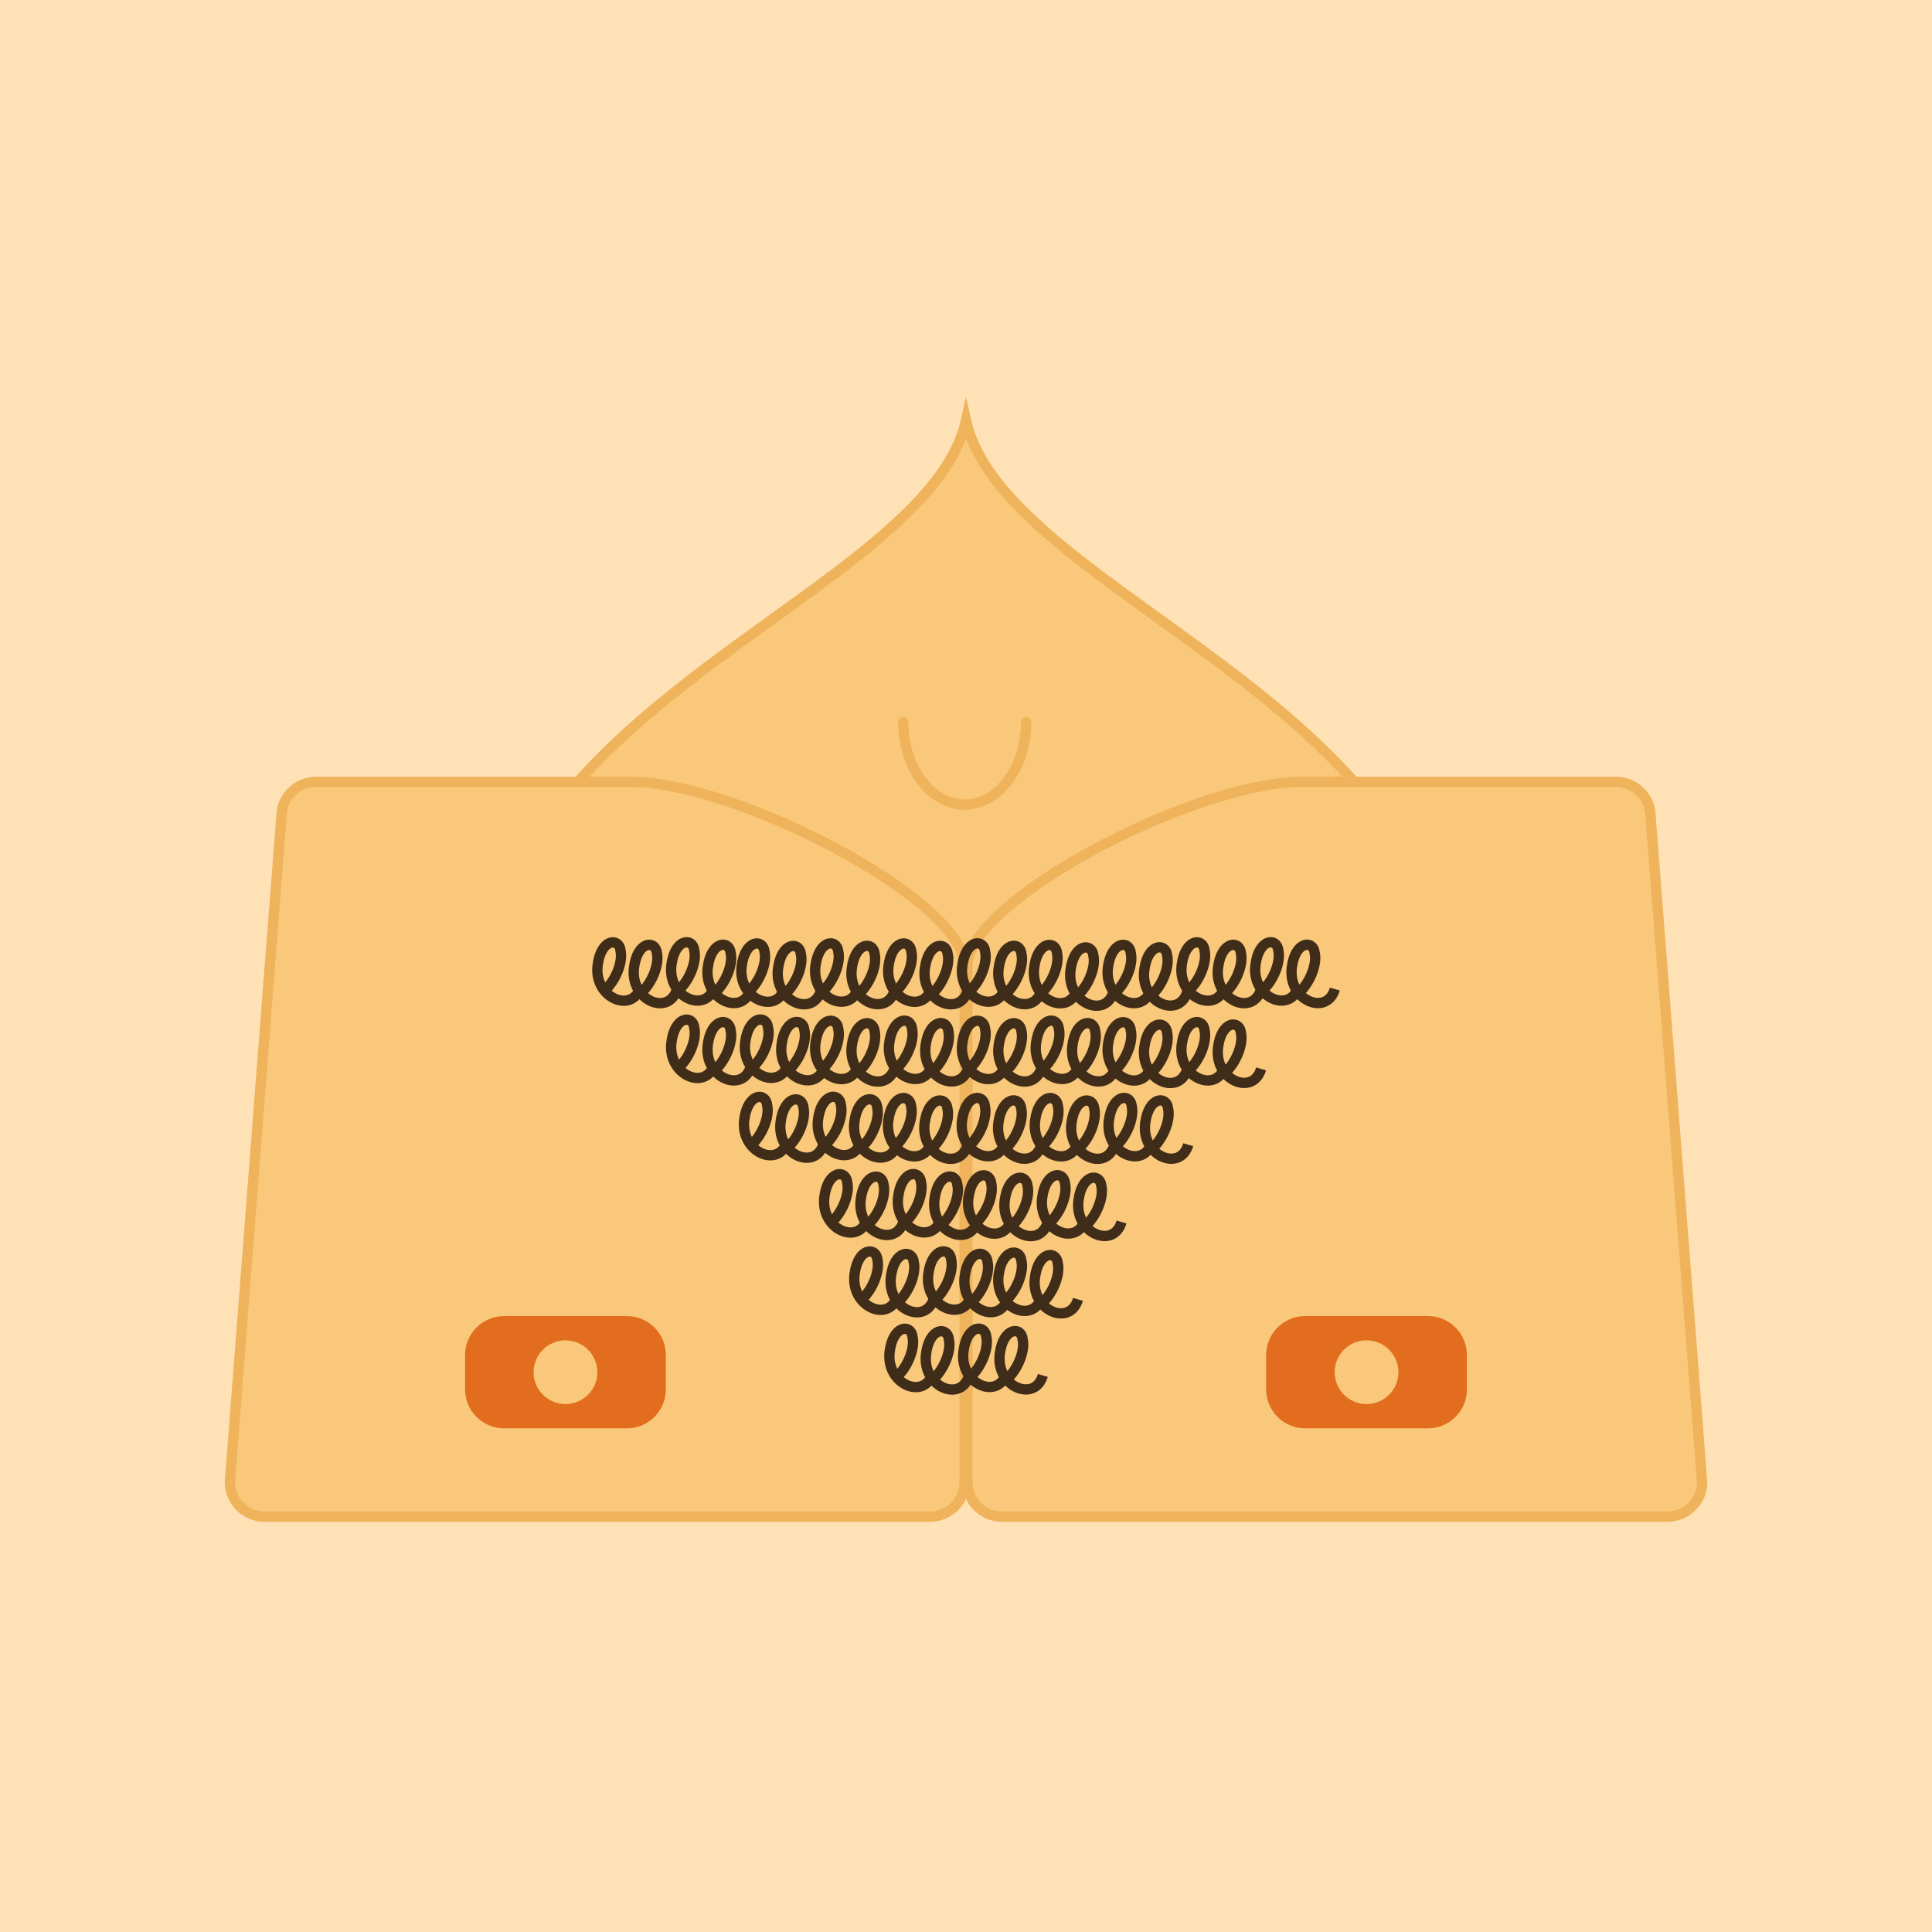 <?xml version="1.0" encoding="utf-8"?>
<!-- Generator: Adobe Illustrator 25.2.0, SVG Export Plug-In . SVG Version: 6.00 Build 0)  -->
<svg version="1.1" xmlns="http://www.w3.org/2000/svg" xmlns:xlink="http://www.w3.org/1999/xlink" x="0px" y="0px"
	 viewBox="0 0 750 750" enable-background="new 0 0 750 750" xml:space="preserve">
<g id="Layer_3">
	<rect y="0" fill="#FFE1B6" width="750" height="750"/>
</g>
<g id="Layer_1">
	<g>
		<g>
			<path fill="#F9C87A" stroke="#EFB35B" stroke-width="4" stroke-linecap="round" stroke-miterlimit="10" d="M375,163.277
				c-16.709,74.573-229.422,119.924-178.24,269.293C235.908,546.82,375,482.052,375,482.052s139.092,64.767,178.24-49.482
				C604.422,283.201,391.709,237.849,375,163.277z"/>
		</g>
	</g>
	<path fill="#F9C87A" stroke="#EFB35B" stroke-width="4" stroke-linecap="round" stroke-miterlimit="10" d="M361.053,588.774
		H102.662c-7.389,0-13.435-6.046-13.435-13.435l20.016-258.391c0-7.389,6.046-13.434,13.434-13.434h121.989
		c41.667,0,129.821,46.14,129.821,71.486v200.339C374.487,582.728,368.442,588.774,361.053,588.774z"/>
	<path fill="#E26D1E" d="M243.396,510.903h-47.762c-8.296,0-15.083,6.787-15.083,15.083v13.407c0,8.296,6.787,15.083,15.083,15.083
		h47.762c8.296,0,15.083-6.787,15.083-15.083v-13.407C258.479,517.69,251.692,510.903,243.396,510.903z"/>
	<path fill="#F9C87A" stroke="#EFB35B" stroke-width="4" stroke-linecap="round" stroke-miterlimit="10" d="M388.947,588.774
		h258.391c7.389,0,13.435-6.046,13.435-13.435l-20.016-258.391c0-7.389-6.046-13.434-13.435-13.434H505.333
		c-41.667,0-129.821,46.14-129.821,71.486v200.339C375.513,582.728,381.558,588.774,388.947,588.774z"/>
	<path fill="#E26D1E" d="M506.604,510.903h47.762c8.296,0,15.083,6.787,15.083,15.083v13.407c0,8.296-6.787,15.083-15.083,15.083
		h-47.762c-8.296,0-15.083-6.787-15.083-15.083v-13.407C491.521,517.69,498.308,510.903,506.604,510.903z"/>
	<g>
		<g>
			<path fill="none" stroke="#3F2C19" stroke-width="4" stroke-miterlimit="10" d="M390.719,532.982
				c-3.121,10.667-18.297,4.471-16.716-8.327c1.297-10.503,8.418-10.733,8.879-5.694c1.039,4.498-1.991,11.922-6.299,15.619"/>
			<path fill="none" stroke="#3F2C19" stroke-width="4" stroke-miterlimit="10" d="M404.829,533.939
				c-3.121,10.667-18.297,4.471-16.716-8.327c1.297-10.503,8.418-10.733,8.879-5.694c1.039,4.498-1.991,11.922-6.299,15.619"/>
			<path fill="none" stroke="#3F2C19" stroke-width="4" stroke-miterlimit="10" d="M362.083,533.025
				c-3.121,10.667-18.297,4.471-16.716-8.327c1.297-10.503,8.418-10.733,8.879-5.694c1.039,4.498-1.991,11.922-6.299,15.619"/>
			<path fill="none" stroke="#3F2C19" stroke-width="4" stroke-miterlimit="10" d="M376.193,533.982
				c-3.121,10.667-18.297,4.471-16.716-8.327c1.297-10.503,8.418-10.733,8.879-5.694c1.039,4.498-1.991,11.922-6.299,15.619"/>
		</g>
		<g>
			<g>
				<path fill="none" stroke="#3F2C19" stroke-width="4" stroke-miterlimit="10" d="M404.351,503.459
					c-3.121,10.667-18.297,4.471-16.716-8.327c1.297-10.503,8.418-10.733,8.879-5.694c1.039,4.498-1.991,11.922-6.299,15.619"/>
				<path fill="none" stroke="#3F2C19" stroke-width="4" stroke-miterlimit="10" d="M418.461,504.416
					c-3.121,10.667-18.297,4.471-16.716-8.327c1.297-10.503,8.418-10.733,8.879-5.694c1.039,4.498-1.991,11.922-6.299,15.619"/>
			</g>
			<g>
				<path fill="none" stroke="#3F2C19" stroke-width="4" stroke-miterlimit="10" d="M377.087,502.982
					c-3.121,10.667-18.297,4.471-16.716-8.327c1.297-10.503,8.418-10.733,8.879-5.694c1.039,4.498-1.991,11.922-6.299,15.619"/>
				<path fill="none" stroke="#3F2C19" stroke-width="4" stroke-miterlimit="10" d="M391.196,503.939
					c-3.121,10.667-18.297,4.471-16.716-8.327c1.297-10.503,8.418-10.733,8.879-5.694c1.039,4.498-1.991,11.922-6.299,15.619"/>
				<path fill="none" stroke="#3F2C19" stroke-width="4" stroke-miterlimit="10" d="M348.451,503.025
					c-3.121,10.667-18.297,4.471-16.716-8.327c1.297-10.503,8.418-10.733,8.879-5.694c1.039,4.498-1.991,11.922-6.299,15.619"/>
				<path fill="none" stroke="#3F2C19" stroke-width="4" stroke-miterlimit="10" d="M362.561,503.981
					c-3.121,10.667-18.297,4.471-16.716-8.327c1.297-10.503,8.418-10.733,8.879-5.694c1.039,4.498-1.991,11.922-6.299,15.619"/>
			</g>
		</g>
		<g>
			<path fill="none" stroke="#3F2C19" stroke-width="4" stroke-miterlimit="10" d="M421.269,473.417
				c-3.121,10.667-18.297,4.471-16.716-8.327c1.297-10.503,8.418-10.733,8.879-5.694c1.039,4.498-1.991,11.922-6.299,15.619"/>
			<path fill="none" stroke="#3F2C19" stroke-width="4" stroke-miterlimit="10" d="M435.379,474.374
				c-3.121,10.667-18.297,4.471-16.716-8.327c1.297-10.503,8.418-10.733,8.879-5.694c1.039,4.498-1.991,11.922-6.299,15.619"/>
			<path fill="none" stroke="#3F2C19" stroke-width="4" stroke-miterlimit="10" d="M392.634,473.459
				c-3.121,10.667-18.297,4.471-16.716-8.327c1.297-10.503,8.418-10.733,8.879-5.694c1.039,4.498-1.991,11.922-6.299,15.619"/>
			<path fill="none" stroke="#3F2C19" stroke-width="4" stroke-miterlimit="10" d="M406.743,474.416
				c-3.121,10.667-18.297,4.471-16.716-8.327c1.297-10.503,8.418-10.733,8.879-5.694c1.039,4.498-1.991,11.922-6.299,15.619"/>
		</g>
		<g>
			<path fill="none" stroke="#3F2C19" stroke-width="4" stroke-miterlimit="10" d="M365.369,472.982
				c-3.121,10.667-18.297,4.471-16.716-8.327c1.297-10.503,8.418-10.733,8.879-5.694c1.039,4.498-1.991,11.922-6.299,15.619"/>
			<path fill="none" stroke="#3F2C19" stroke-width="4" stroke-miterlimit="10" d="M379.479,473.939
				c-3.121,10.667-18.297,4.471-16.716-8.327c1.297-10.503,8.418-10.733,8.879-5.694c1.039,4.498-1.991,11.922-6.299,15.619"/>
			<path fill="none" stroke="#3F2C19" stroke-width="4" stroke-miterlimit="10" d="M336.734,473.025
				c-3.121,10.667-18.297,4.471-16.716-8.327c1.297-10.503,8.418-10.733,8.879-5.694c1.039,4.498-1.991,11.922-6.299,15.619"/>
			<path fill="none" stroke="#3F2C19" stroke-width="4" stroke-miterlimit="10" d="M350.844,473.981
				c-3.121,10.667-18.297,4.471-16.716-8.327c1.297-10.503,8.418-10.733,8.879-5.694c1.039,4.498-1.991,11.922-6.299,15.619"/>
		</g>
		<g>
			<g>
				<path fill="none" stroke="#3F2C19" stroke-width="4" stroke-miterlimit="10" d="M390.169,443.417
					c-3.121,10.667-18.297,4.471-16.716-8.327c1.297-10.503,8.418-10.733,8.879-5.694c1.039,4.498-1.991,11.922-6.299,15.619"/>
				<path fill="none" stroke="#3F2C19" stroke-width="4" stroke-miterlimit="10" d="M404.279,444.374
					c-3.121,10.667-18.297,4.471-16.716-8.327c1.297-10.503,8.418-10.733,8.879-5.694c1.039,4.498-1.991,11.922-6.299,15.619"/>
				<path fill="none" stroke="#3F2C19" stroke-width="4" stroke-miterlimit="10" d="M361.533,443.459
					c-3.121,10.667-18.297,4.471-16.716-8.327c1.297-10.503,8.418-10.733,8.879-5.694c1.039,4.498-1.991,11.922-6.299,15.619"/>
				<path fill="none" stroke="#3F2C19" stroke-width="4" stroke-miterlimit="10" d="M375.643,444.416
					c-3.121,10.667-18.297,4.471-16.716-8.327c1.297-10.503,8.418-10.733,8.879-5.694c1.039,4.498-1.991,11.922-6.299,15.619"/>
			</g>
			<g>
				<path fill="none" stroke="#3F2C19" stroke-width="4" stroke-miterlimit="10" d="M447.169,443.417
					c-3.121,10.667-18.297,4.471-16.716-8.327c1.297-10.503,8.418-10.733,8.879-5.694c1.039,4.498-1.991,11.922-6.299,15.619"/>
				<path fill="none" stroke="#3F2C19" stroke-width="4" stroke-miterlimit="10" d="M461.279,444.374
					c-3.121,10.667-18.297,4.471-16.716-8.327c1.297-10.503,8.418-10.733,8.879-5.694c1.039,4.498-1.991,11.922-6.299,15.619"/>
				<path fill="none" stroke="#3F2C19" stroke-width="4" stroke-miterlimit="10" d="M418.533,443.459
					c-3.121,10.667-18.297,4.471-16.716-8.327c1.297-10.503,8.418-10.733,8.879-5.694c1.039,4.498-1.991,11.922-6.299,15.619"/>
				<path fill="none" stroke="#3F2C19" stroke-width="4" stroke-miterlimit="10" d="M432.643,444.416
					c-3.121,10.667-18.297,4.471-16.716-8.327c1.297-10.503,8.418-10.733,8.879-5.694c1.039,4.498-1.991,11.922-6.299,15.619"/>
			</g>
			<g>
				<path fill="none" stroke="#3F2C19" stroke-width="4" stroke-miterlimit="10" d="M334.269,442.982
					c-3.121,10.667-18.297,4.471-16.716-8.327c1.297-10.503,8.418-10.733,8.879-5.694c1.039,4.498-1.991,11.922-6.299,15.619"/>
				<path fill="none" stroke="#3F2C19" stroke-width="4" stroke-miterlimit="10" d="M348.379,443.939
					c-3.121,10.667-18.297,4.471-16.716-8.327c1.297-10.503,8.418-10.733,8.879-5.694c1.039,4.498-1.991,11.922-6.299,15.619"/>
				<path fill="none" stroke="#3F2C19" stroke-width="4" stroke-miterlimit="10" d="M305.633,443.025
					c-3.121,10.667-18.297,4.471-16.716-8.327c1.297-10.503,8.418-10.733,8.879-5.694c1.039,4.498-1.991,11.922-6.299,15.619"/>
				<path fill="none" stroke="#3F2C19" stroke-width="4" stroke-miterlimit="10" d="M319.743,443.981
					c-3.121,10.667-18.297,4.471-16.716-8.327c1.297-10.503,8.418-10.733,8.879-5.694c1.039,4.498-1.991,11.922-6.299,15.619"/>
			</g>
		</g>
		<g>
			<g>
				<path fill="none" stroke="#3F2C19" stroke-width="4" stroke-miterlimit="10" d="M475.444,413.982
					c-3.121,10.667-18.297,4.471-16.716-8.327c1.297-10.503,8.418-10.733,8.879-5.694c1.039,4.498-1.991,11.922-6.299,15.619"/>
				<path fill="none" stroke="#3F2C19" stroke-width="4" stroke-miterlimit="10" d="M489.554,414.939
					c-3.121,10.667-18.297,4.471-16.716-8.327c1.297-10.503,8.418-10.733,8.879-5.694c1.039,4.498-1.991,11.922-6.299,15.619"/>
				<path fill="none" stroke="#3F2C19" stroke-width="4" stroke-miterlimit="10" d="M446.808,414.025
					c-3.121,10.667-18.297,4.471-16.716-8.327c1.297-10.503,8.418-10.733,8.879-5.694c1.039,4.498-1.991,11.922-6.299,15.619"/>
				<path fill="none" stroke="#3F2C19" stroke-width="4" stroke-miterlimit="10" d="M460.918,414.981
					c-3.121,10.667-18.297,4.471-16.716-8.327c1.297-10.503,8.418-10.733,8.879-5.694c1.039,4.498-1.991,11.922-6.299,15.619"/>
			</g>
			<g>
				<g>
					<path fill="none" stroke="#3F2C19" stroke-width="4" stroke-miterlimit="10" d="M361.894,413.417
						c-3.121,10.667-18.297,4.471-16.716-8.327c1.297-10.503,8.418-10.733,8.879-5.694c1.039,4.498-1.991,11.922-6.299,15.619"/>
					<path fill="none" stroke="#3F2C19" stroke-width="4" stroke-miterlimit="10" d="M376.004,414.374
						c-3.121,10.667-18.297,4.471-16.716-8.327c1.297-10.503,8.418-10.733,8.879-5.694c1.039,4.498-1.991,11.922-6.299,15.619"/>
					<path fill="none" stroke="#3F2C19" stroke-width="4" stroke-miterlimit="10" d="M333.258,413.459
						c-3.121,10.667-18.297,4.471-16.716-8.327c1.297-10.503,8.418-10.733,8.879-5.694c1.039,4.498-1.991,11.922-6.299,15.619"/>
					<path fill="none" stroke="#3F2C19" stroke-width="4" stroke-miterlimit="10" d="M347.368,414.416
						c-3.121,10.667-18.297,4.471-16.716-8.327c1.297-10.503,8.418-10.733,8.879-5.694c1.039,4.498-1.991,11.922-6.299,15.619"/>
				</g>
				<g>
					<path fill="none" stroke="#3F2C19" stroke-width="4" stroke-miterlimit="10" d="M418.894,413.417
						c-3.121,10.667-18.297,4.471-16.716-8.327c1.297-10.503,8.418-10.733,8.879-5.694c1.039,4.498-1.991,11.922-6.299,15.619"/>
					<path fill="none" stroke="#3F2C19" stroke-width="4" stroke-miterlimit="10" d="M433.004,414.374
						c-3.121,10.667-18.297,4.471-16.716-8.327c1.297-10.503,8.418-10.733,8.879-5.694c1.039,4.498-1.991,11.922-6.299,15.619"/>
					<path fill="none" stroke="#3F2C19" stroke-width="4" stroke-miterlimit="10" d="M390.258,413.459
						c-3.121,10.667-18.297,4.471-16.716-8.327c1.297-10.503,8.418-10.733,8.879-5.694c1.039,4.498-1.991,11.922-6.299,15.619"/>
					<path fill="none" stroke="#3F2C19" stroke-width="4" stroke-miterlimit="10" d="M404.368,414.416
						c-3.121,10.667-18.297,4.471-16.716-8.327c1.297-10.503,8.418-10.733,8.879-5.694c1.039,4.498-1.991,11.922-6.299,15.619"/>
				</g>
				<g>
					<path fill="none" stroke="#3F2C19" stroke-width="4" stroke-miterlimit="10" d="M305.994,412.982
						c-3.121,10.667-18.297,4.471-16.716-8.327c1.297-10.503,8.418-10.733,8.879-5.694c1.039,4.498-1.991,11.922-6.299,15.619"/>
					<path fill="none" stroke="#3F2C19" stroke-width="4" stroke-miterlimit="10" d="M320.104,413.939
						c-3.121,10.667-18.297,4.471-16.716-8.327c1.297-10.503,8.418-10.733,8.879-5.694c1.039,4.498-1.991,11.922-6.299,15.619"/>
					<path fill="none" stroke="#3F2C19" stroke-width="4" stroke-miterlimit="10" d="M277.358,413.025
						c-3.121,10.667-18.297,4.471-16.716-8.327c1.297-10.503,8.418-10.733,8.879-5.694c1.039,4.498-1.991,11.922-6.299,15.619"/>
					<path fill="none" stroke="#3F2C19" stroke-width="4" stroke-miterlimit="10" d="M291.468,413.981
						c-3.121,10.667-18.297,4.471-16.716-8.327c1.297-10.503,8.418-10.733,8.879-5.694c1.039,4.498-1.991,11.922-6.299,15.619"/>
				</g>
			</g>
		</g>
		<g>
			<g>
				<path fill="none" stroke="#3F2C19" stroke-width="4" stroke-miterlimit="10" d="M504.081,382.982
					c-3.121,10.667-18.297,4.471-16.716-8.327c1.297-10.503,8.418-10.733,8.879-5.694c1.039,4.498-1.991,11.922-6.299,15.619"/>
				<path fill="none" stroke="#3F2C19" stroke-width="4" stroke-miterlimit="10" d="M518.191,383.939
					c-3.121,10.667-18.297,4.471-16.716-8.327c1.297-10.503,8.418-10.733,8.879-5.694c1.039,4.498-1.991,11.922-6.299,15.619"/>
				<path fill="none" stroke="#3F2C19" stroke-width="4" stroke-miterlimit="10" d="M475.446,383.025
					c-3.121,10.667-18.297,4.471-16.716-8.327c1.297-10.503,8.418-10.733,8.879-5.694c1.039,4.498-1.991,11.922-6.299,15.619"/>
				<path fill="none" stroke="#3F2C19" stroke-width="4" stroke-miterlimit="10" d="M489.556,383.981
					c-3.121,10.667-18.297,4.471-16.716-8.327c1.297-10.503,8.418-10.733,8.879-5.694c1.039,4.498-1.991,11.922-6.299,15.619"/>
			</g>
			<g>
				<g>
					<path fill="none" stroke="#3F2C19" stroke-width="4" stroke-miterlimit="10" d="M446.806,383.982
						c-3.121,10.667-18.297,4.471-16.716-8.327c1.297-10.503,8.418-10.733,8.879-5.694c1.039,4.498-1.991,11.922-6.299,15.619"/>
					<path fill="none" stroke="#3F2C19" stroke-width="4" stroke-miterlimit="10" d="M460.916,384.939
						c-3.121,10.667-18.297,4.471-16.716-8.327c1.297-10.503,8.418-10.733,8.879-5.694c1.039,4.498-1.991,11.922-6.299,15.619"/>
					<path fill="none" stroke="#3F2C19" stroke-width="4" stroke-miterlimit="10" d="M418.171,384.025
						c-3.121,10.667-18.297,4.471-16.716-8.327c1.297-10.503,8.418-10.733,8.879-5.694c1.039,4.498-1.991,11.922-6.299,15.619"/>
					<path fill="none" stroke="#3F2C19" stroke-width="4" stroke-miterlimit="10" d="M432.281,384.981
						c-3.121,10.667-18.297,4.471-16.716-8.327c1.297-10.503,8.418-10.733,8.879-5.694c1.039,4.498-1.991,11.922-6.299,15.619"/>
				</g>
				<g>
					<g>
						<path fill="none" stroke="#3F2C19" stroke-width="4" stroke-miterlimit="10" d="M333.256,383.417
							c-3.121,10.667-18.297,4.471-16.716-8.327c1.297-10.503,8.418-10.733,8.879-5.694c1.039,4.498-1.991,11.922-6.299,15.619"/>
						<path fill="none" stroke="#3F2C19" stroke-width="4" stroke-miterlimit="10" d="M347.366,384.374
							c-3.121,10.667-18.297,4.471-16.716-8.327c1.297-10.503,8.418-10.733,8.879-5.694c1.039,4.498-1.991,11.922-6.299,15.619"/>
						<path fill="none" stroke="#3F2C19" stroke-width="4" stroke-miterlimit="10" d="M304.621,383.459
							c-3.121,10.667-18.297,4.471-16.716-8.327c1.297-10.503,8.418-10.733,8.879-5.694c1.039,4.498-1.991,11.922-6.299,15.619"/>
						<path fill="none" stroke="#3F2C19" stroke-width="4" stroke-miterlimit="10" d="M318.731,384.416
							c-3.121,10.667-18.297,4.471-16.716-8.327c1.297-10.503,8.418-10.733,8.879-5.694c1.039,4.498-1.991,11.922-6.299,15.619"/>
					</g>
					<g>
						<path fill="none" stroke="#3F2C19" stroke-width="4" stroke-miterlimit="10" d="M390.256,383.417
							c-3.121,10.667-18.297,4.471-16.716-8.327c1.297-10.503,8.418-10.733,8.879-5.694c1.039,4.498-1.991,11.922-6.299,15.619"/>
						<path fill="none" stroke="#3F2C19" stroke-width="4" stroke-miterlimit="10" d="M404.366,384.374
							c-3.121,10.667-18.297,4.471-16.716-8.327c1.297-10.503,8.418-10.733,8.879-5.694c1.039,4.498-1.991,11.922-6.299,15.619"/>
						<path fill="none" stroke="#3F2C19" stroke-width="4" stroke-miterlimit="10" d="M361.621,383.459
							c-3.121,10.667-18.297,4.471-16.716-8.327c1.297-10.503,8.418-10.733,8.879-5.694c1.039,4.498-1.991,11.922-6.299,15.619"/>
						<path fill="none" stroke="#3F2C19" stroke-width="4" stroke-miterlimit="10" d="M375.731,384.416
							c-3.121,10.667-18.297,4.471-16.716-8.327c1.297-10.503,8.418-10.733,8.879-5.694c1.039,4.498-1.991,11.922-6.299,15.619"/>
					</g>
					<g>
						<path fill="none" stroke="#3F2C19" stroke-width="4" stroke-miterlimit="10" d="M277.356,382.982
							c-3.121,10.667-18.297,4.471-16.716-8.327c1.297-10.503,8.418-10.733,8.879-5.694c1.039,4.498-1.991,11.922-6.299,15.619"/>
						<path fill="none" stroke="#3F2C19" stroke-width="4" stroke-miterlimit="10" d="M291.466,383.939
							c-3.121,10.667-18.297,4.471-16.716-8.327c1.297-10.503,8.418-10.733,8.879-5.694c1.039,4.498-1.991,11.922-6.299,15.619"/>
						<path fill="none" stroke="#3F2C19" stroke-width="4" stroke-miterlimit="10" d="M248.721,383.025
							c-3.121,10.667-18.297,4.471-16.716-8.327c1.297-10.503,8.418-10.733,8.879-5.694c1.039,4.498-1.991,11.922-6.299,15.619"/>
						<path fill="none" stroke="#3F2C19" stroke-width="4" stroke-miterlimit="10" d="M262.831,383.981
							c-3.121,10.667-18.297,4.471-16.716-8.327c1.297-10.503,8.418-10.733,8.879-5.694c1.039,4.498-1.991,11.922-6.299,15.619"/>
					</g>
				</g>
			</g>
		</g>
	</g>
	<circle fill="#F9C87A" cx="219.515" cy="532.69" r="12.375"/>
	<circle fill="#F9C87A" cx="530.486" cy="532.69" r="12.375"/>
	<path fill="#F9C87A" stroke="#EFB35B" stroke-width="4" stroke-linecap="round" stroke-miterlimit="10" d="M350.647,280.325
		c0,17.673,10.674,32,23.84,32c13.167,0,23.84-14.327,23.84-32"/>
</g>
</svg>
